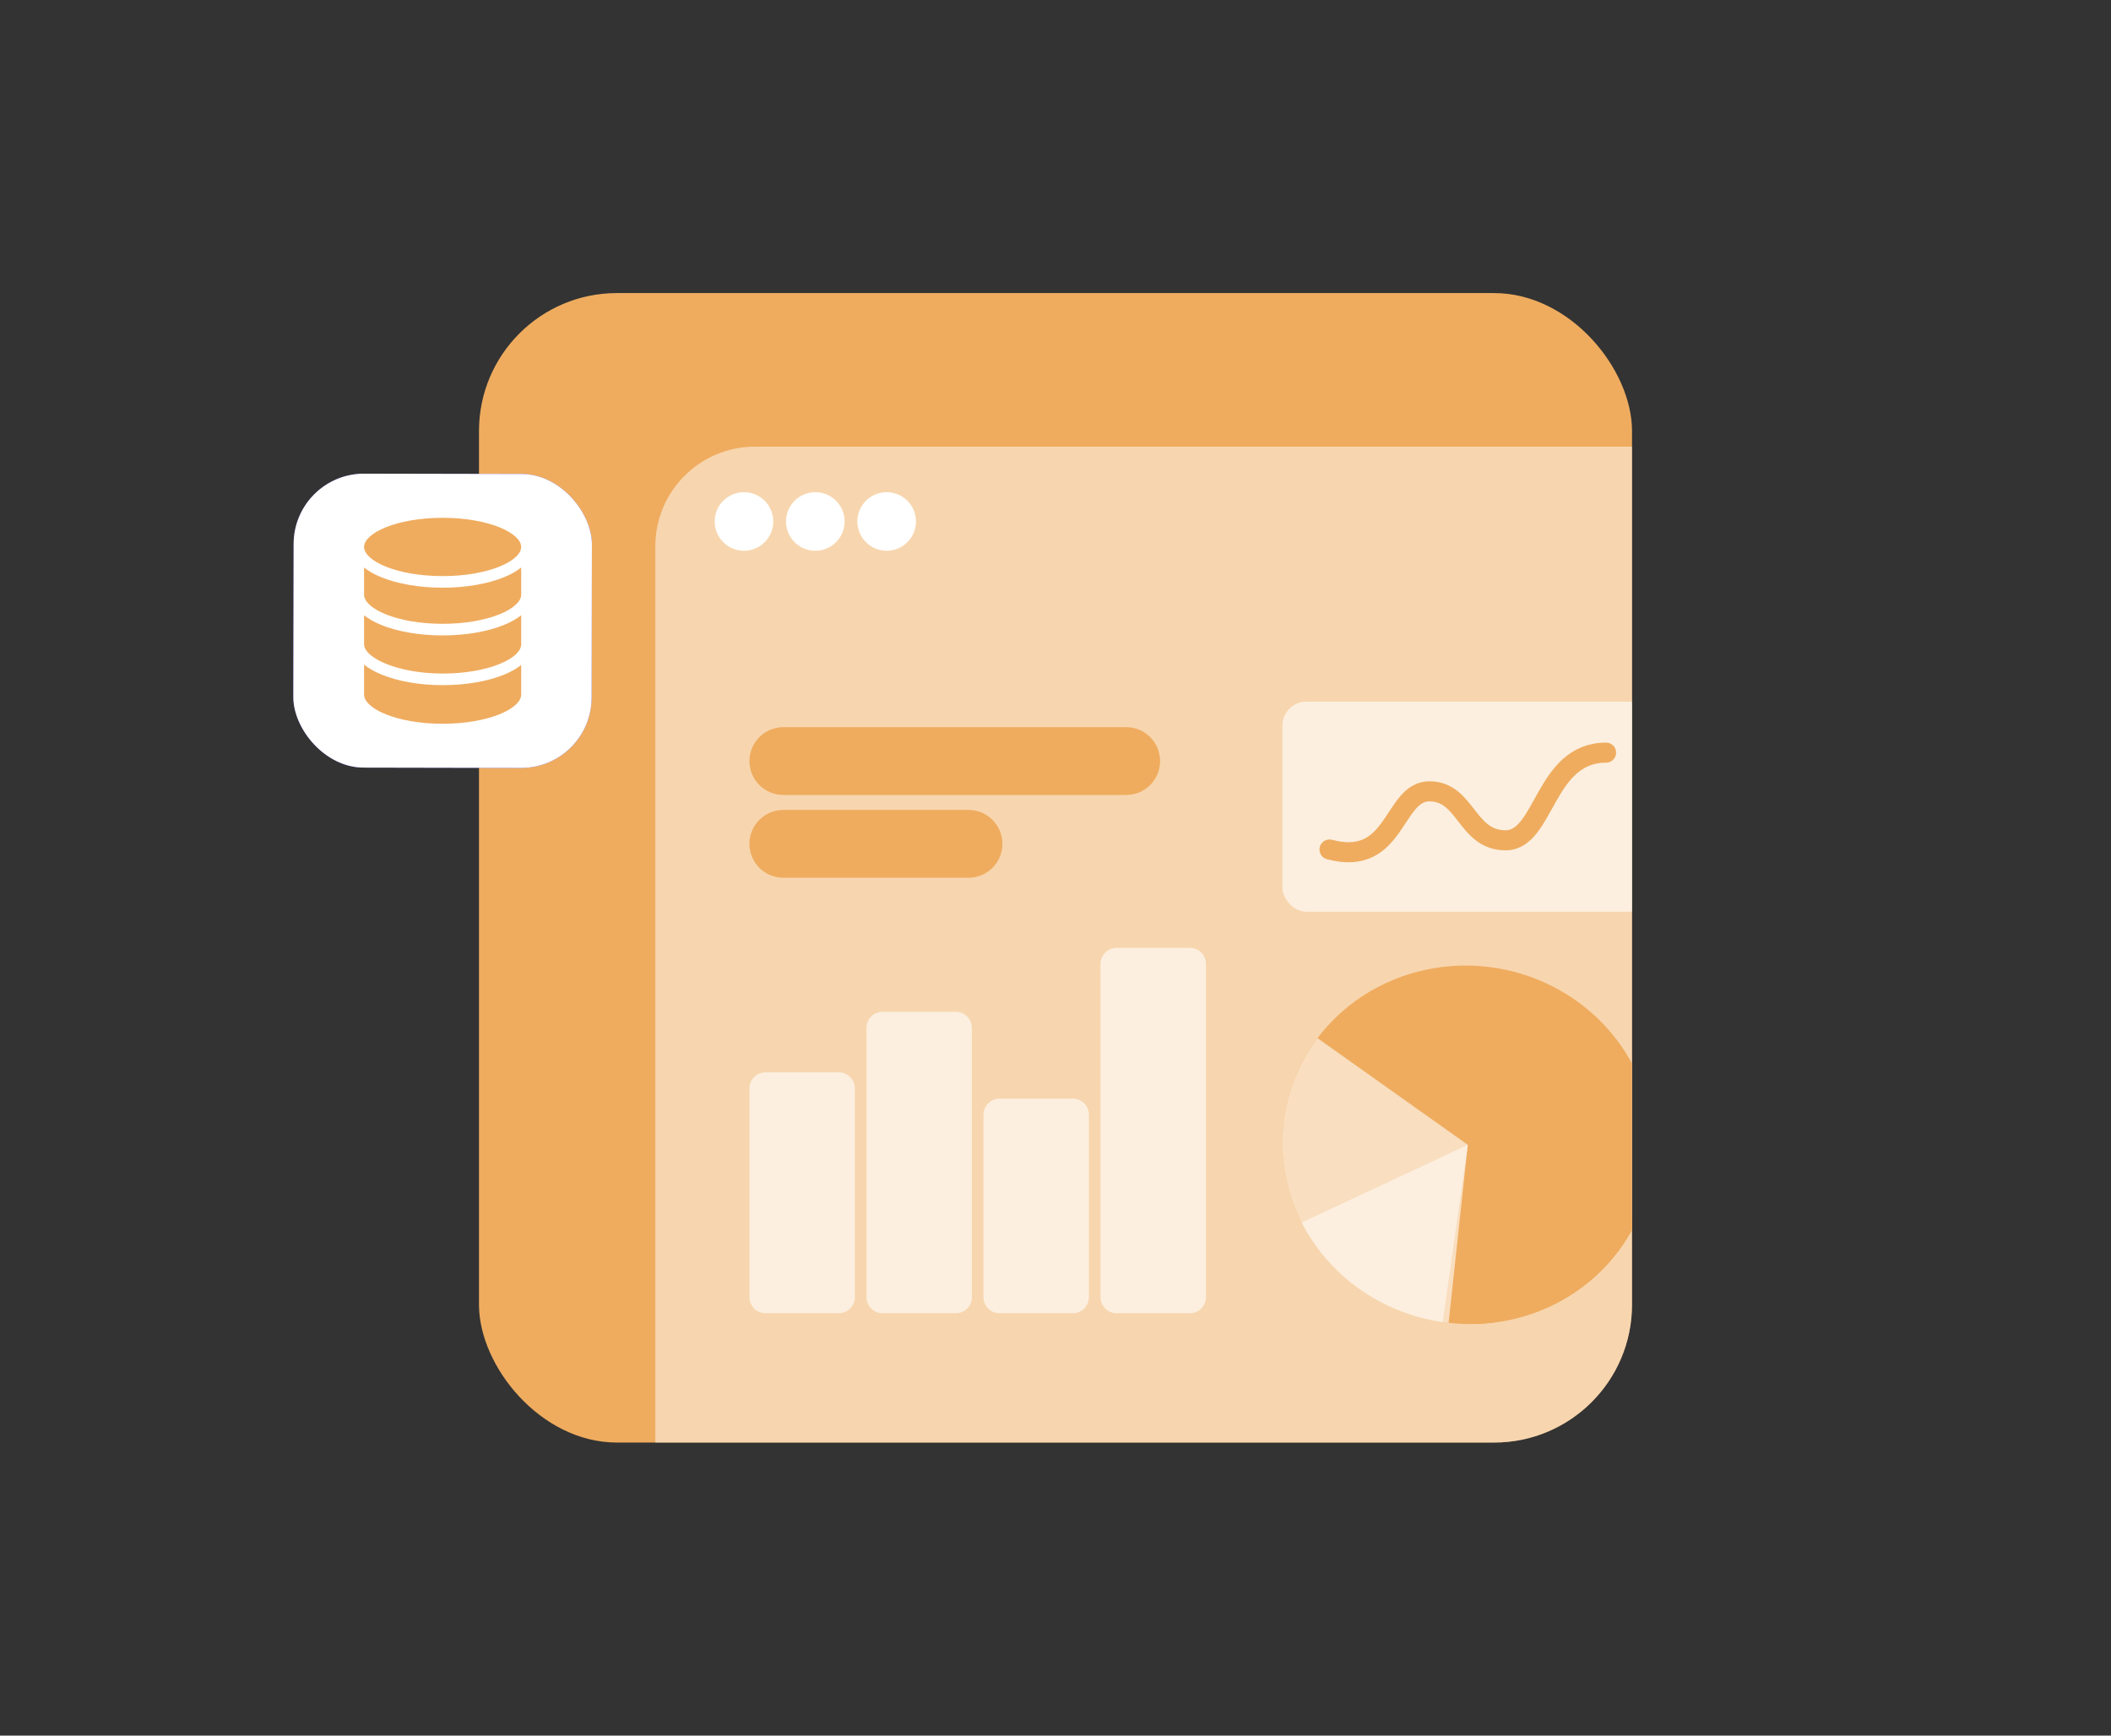 <svg width="360" height="296" viewBox="0 0 360 296" fill="none" xmlns="http://www.w3.org/2000/svg">
<rect x="0" y="0" width="360" height="296" fill="#333333" stroke="none"/>
<g clip-path="url(#clip0_10923_2182)">
<rect x="81.684" y="49.981" width="196.634" height="196.037" rx="23.524" fill="#EFAC5F"/>
<rect opacity="0.5" x="111.758" y="76.175" width="186.212" height="254.103" rx="16.995" fill="white"/>
<rect x="218.695" y="119.663" width="63.231" height="35.828" rx="4.107" fill="white" fill-opacity="0.6"/>
<path d="M127.805 185.62C127.805 184.108 129.031 182.882 130.543 182.882L143.042 182.882C144.554 182.882 145.78 184.108 145.78 185.62L145.78 221.224C145.78 222.736 144.554 223.962 143.042 223.962L136.792 223.962H130.542C129.03 223.962 127.805 222.736 127.805 221.224L127.805 185.62Z" fill="white" fill-opacity="0.6"/>
<path d="M147.766 175.296C147.766 173.784 148.992 172.559 150.504 172.559L163.003 172.559C164.515 172.559 165.741 173.784 165.741 175.296L165.741 221.225C165.741 222.737 164.515 223.962 163.003 223.962L156.753 223.962H150.503C148.991 223.962 147.766 222.737 147.766 221.225L147.766 175.296Z" fill="white" fill-opacity="0.6"/>
<path d="M167.719 190.099C167.719 188.587 168.945 187.361 170.457 187.361L182.956 187.361C184.468 187.361 185.694 188.587 185.694 190.099L185.694 221.224C185.694 222.736 184.468 223.962 182.956 223.962L176.706 223.962H170.457C168.944 223.962 167.719 222.736 167.719 221.224L167.719 190.099Z" fill="white" fill-opacity="0.6"/>
<path d="M187.68 164.39C187.68 162.878 188.906 161.652 190.418 161.652L202.917 161.652C204.429 161.652 205.655 162.878 205.655 164.39L205.655 221.225C205.655 222.737 204.429 223.962 202.917 223.962L196.667 223.962H190.417C188.905 223.962 187.68 222.737 187.68 221.225L187.68 164.39Z" fill="white" fill-opacity="0.6"/>
<path d="M192.056 124.012C195.25 124.012 197.84 126.601 197.84 129.796C197.84 132.99 195.25 135.58 192.056 135.58L133.586 135.58C130.392 135.58 127.802 132.99 127.802 129.796C127.802 126.601 130.392 124.012 133.586 124.012L192.056 124.012Z" fill="#EFAC5F"/>
<path d="M165.165 138.128C168.36 138.128 170.949 140.718 170.949 143.912C170.949 147.106 168.36 149.696 165.165 149.696L133.586 149.696C130.392 149.696 127.802 147.106 127.802 143.912C127.802 140.718 130.392 138.128 133.586 138.128L165.165 138.128Z" fill="#EFAC5F"/>
<path d="M249.362 225.782C256.273 226.061 263.062 224.143 268.688 220.321C274.315 216.499 278.468 210.984 280.513 204.621C282.557 198.258 282.38 191.397 280.008 185.091C277.635 178.784 273.199 173.379 267.379 169.703C261.559 166.028 254.675 164.284 247.783 164.74C240.891 165.196 234.369 167.826 229.219 172.228C224.068 176.629 220.571 182.559 219.265 189.109C217.958 195.659 218.914 202.468 221.985 208.493L250.311 195.239L249.362 225.782Z" fill="#EFAC5F"/>
<path d="M279.122 208.158C276.315 214.129 271.578 219.041 265.616 222.161C259.654 225.282 252.786 226.445 246.035 225.477L250.311 195.239L279.122 208.158Z" fill="#EFAC5F"/>
<path d="M247.037 225.605C241.522 224.987 236.255 222.979 231.765 219.782C227.275 216.586 223.719 212.314 221.455 207.395C219.19 202.476 218.296 197.083 218.863 191.757C219.43 186.431 221.437 181.359 224.683 177.05L250.313 195.239L247.037 225.605Z" fill="white" fill-opacity="0.6"/>
<path d="M226.727 144.88C238.163 147.945 237.48 134.957 243.77 134.957C250.059 134.957 250.046 143.31 256.76 143.31C263.474 143.31 263.318 128.358 273.892 128.358" stroke="#EFAC5F" stroke-width="3.422" stroke-linecap="round"/>
<circle cx="126.873" cy="88.933" r="4.994" fill="white"/>
<circle cx="139.041" cy="88.933" r="4.994" fill="white"/>
<circle cx="151.209" cy="88.933" r="4.994" fill="white"/>
</g>
<rect x="50.098" y="80.759" width="50.867" height="50.127" rx="12" transform="rotate(0.111 50.098 80.759)" fill="#5C50E1"/>
<rect x="50.098" y="80.759" width="50.867" height="50.127" rx="12" transform="rotate(0.111 50.098 80.759)" fill="white"/>
<path fill-rule="evenodd" clip-rule="evenodd" d="M62.086 104.927C62.841 105.532 63.801 106.08 64.953 106.555C67.785 107.723 71.524 108.366 75.483 108.366C79.439 108.366 83.177 107.723 86.01 106.556C87.162 106.081 88.124 105.532 88.879 104.927L88.879 109.917C88.853 112.259 83.343 114.869 75.483 114.869C67.882 114.869 62.142 112.24 62.086 109.888L62.086 104.927H62.086ZM88.879 101.434L88.879 96.788C88.129 97.388 87.176 97.933 86.033 98.407C83.2 99.581 79.453 100.227 75.482 100.227C71.512 100.228 67.765 99.581 64.93 98.407C63.789 97.933 62.835 97.388 62.086 96.788L62.086 101.433C62.086 101.433 62.086 101.433 62.086 101.435C62.109 103.777 67.617 106.388 75.482 106.388C83.344 106.388 88.853 103.778 88.879 101.436V101.434H88.879ZM75.483 88.31C83.378 88.31 88.879 90.928 88.879 93.279C88.879 95.629 83.378 98.249 75.483 98.249C67.587 98.249 62.086 95.629 62.086 93.279C62.086 90.928 67.587 88.31 75.483 88.31V88.31ZM75.483 123.434C83.378 123.434 88.879 120.815 88.879 118.464L88.879 113.408C88.124 114.013 87.162 114.562 86.01 115.037C83.177 116.205 79.439 116.848 75.483 116.848C71.545 116.848 67.806 116.189 64.958 114.996C63.804 114.514 62.842 113.96 62.086 113.351L62.086 118.464C62.086 120.815 67.587 123.434 75.483 123.434Z" fill="#EFAC5F"/>
<defs>
<clipPath id="clip0_10923_2182">
<rect x="81.684" y="49.981" width="196.634" height="196.037" rx="23.524" fill="white"/>
</clipPath>
</defs>
</svg>
